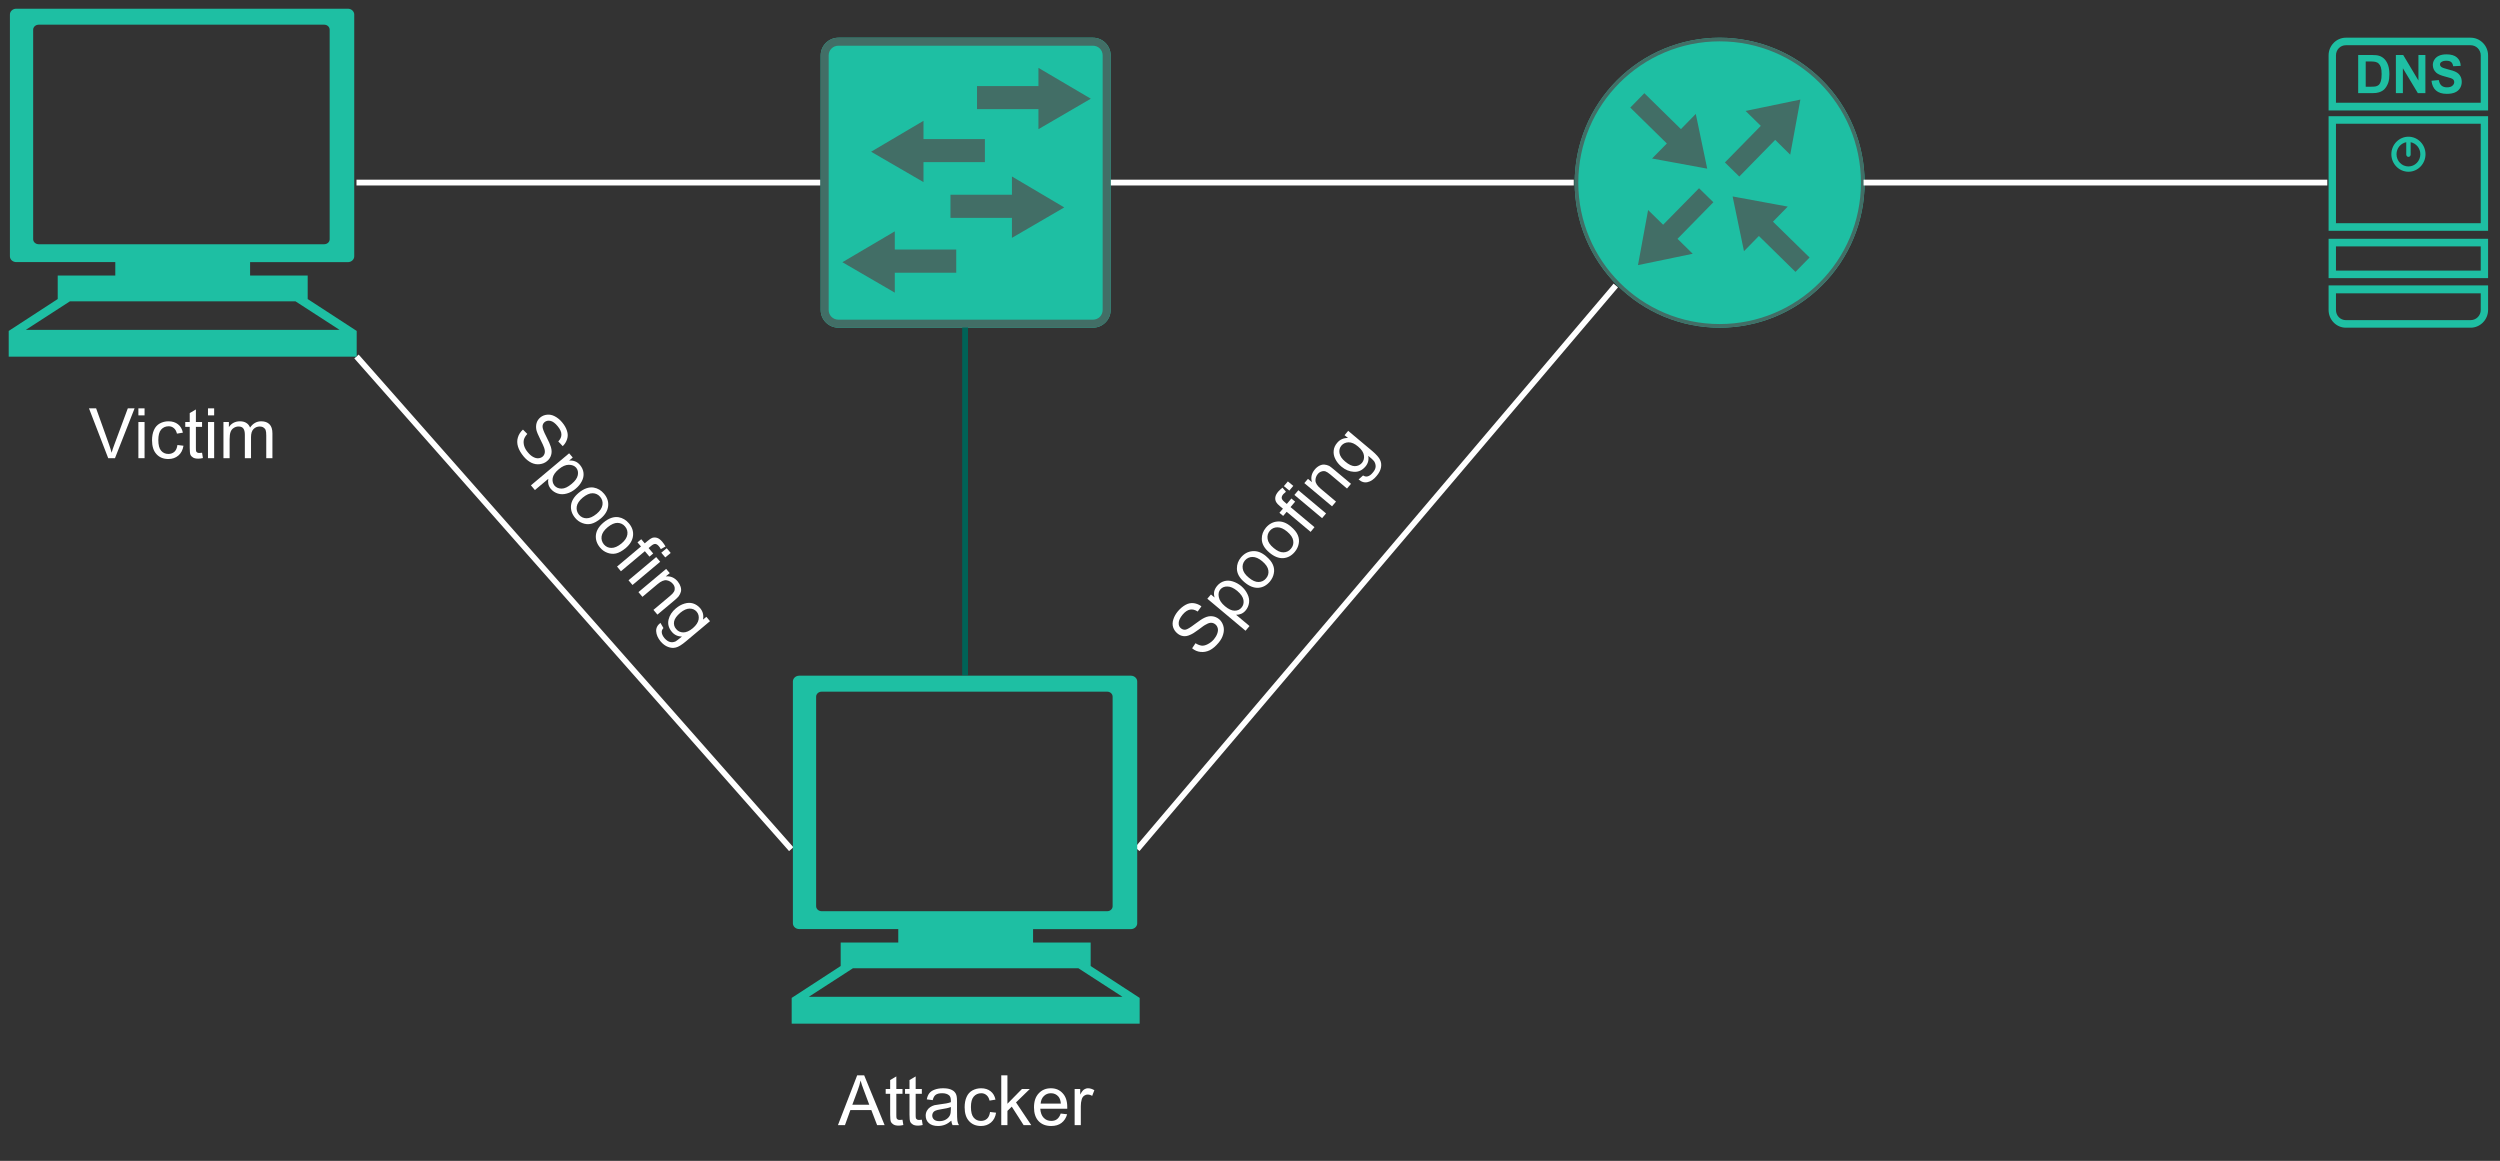 <?xml version="1.0" encoding="UTF-8" standalone="no"?>
<svg 
   width="323.04pt"
   height="150pt"
   viewBox="0 0 323.04 150"
   version="1.2"
   id="svg191"
   xmlns:xlink="http://www.w3.org/1999/xlink"
   xmlns="http://www.w3.org/2000/svg"
   xmlns:svg="http://www.w3.org/2000/svg" content="%3Cmxfile%20host%3D%22app.diagrams.net%22%20modified%3D%222022-03-14T18%3A22%3A56.777Z%22%20agent%3D%225.0%20(X11)%22%20etag%3D%22hsexu3HnTMk3Pmi9w44w%22%20version%3D%2217.1.2%22%3E%3Cdiagram%20id%3D%22gr0sFbmHwDDsHF_eEMfs%22%20name%3D%22Page-1%22%3E7Vldk9o2FP01PIaRP2TgcSG72yZpJjPMNMlTRtjCVte2HFmA6a%2BvJEvgD7FQdklhusCMrSP5Sr736B5JDLxZVj0yVCR%2F0AinAxdE1cB7P3Bdx3fdgfyBaFsjo8CvgZiRSDfaA3PyN9Yg0OiKRLhsNeSUppwUbTCkeY5D3sIQY3TTbrakabvXAsW4B8xDlPbRryTiSY2OIdjjv2ESJ6ZnB%2BiaDJnGGigTFNFNA%2FLuB96MUcrru6ya4VQ6z%2Filfu7hQO1uYAzn%2FJQHPgafFx%2Fmn6M1%2BZqAxfcsqh7Dd5PayhqlK%2F3CerB8azyAI%2BEQXcxpLi5TRld5hKVdIEqU8YTGNEfpJ0oLAToC%2FAtzvtXhRCtOBZTwLNW1OI%2FuZHD2JgXyQNJUmyw5o094RlPK1CC8B%2FURNUua8wYOZ%2FIr8L43tINKumIhfsYFhlWIxZg%2F0057Rrqj0YH29SOmGeZsKxownCJO1m3%2BIE3DeNduHylxo4P1LwLnHA9c%2BYR5mGiPFpTkXA0CTsUPDIEDB%2B5sdx1A8chM1UzGx2r0tVFjrPVr3BpogzZs1AcdZdOFFtCGjbp9K8Cx9N3FXAtoNWnpG3QGKX7edI0ZJyKLfEILnH6hJeGE5sL7C8o5zdqTwbS9S0ks23A5iaaoLOp8tiSVnGpTpKtDwXDMTEgxu1%2FjOrLSlkgyhQx%2FVsUyHw9DUobUmQyZsjUt2O%2BhGkfq%2Fig3RNFjuhTzrjGlXGcG7qBtEvr%2BCATjcyahfEVcPTttdK1nMqvWC2eiy5t99jVNkkbiNdirTzT3pRPtEK27ZD1EwW47x6%2Bnmr42asYQPlOlakwTi70xvC0KCxGqjVwVf%2F3xlfEX9uj6cvWuCP%2FWuP%2FeuH9fabuqsG0UvmBGxCvJkNVYLl7vW7Mg7Ui%2B6%2BLelCptm6W%2BsetZUHgnLij8q1pQjN9WgqcGzrmqwHmWwAWpTJURWYvbmCun1JB0mtotGb8FP1e0bmA824DqZ%2F8kISeZsSDGWBtpGxawpbtXGoF5dsEs3Z4ymq5gdySmFLJUDjkOhdrQrNC60mCpVadazNTkPSqaB5SyK4yHNO2CyrXbchvlGsOecgUW5QoupVzBr0lAWszE3mUCG4KmhehMSVOrqpasyeXVjQubf5M75dGNCBsAQQDPWp2%2BWuCuS9j8g8J2jobccY7CJ8wOKsebRpywO%2FdhSyM80N%2Fd%2FFKNcE44B7uK2X3JA0xwk3nZDPvtCPPtCPOU858oL3%2BUmK3Vg9bE%2Bh8kxKC7aLYc97ijIQTNj99PkBc7%2FnFs55fnq%2Bi8oHRJ8vhUFRVu5G2qHI2chnpc6XIsI1Eku5luEsLxvEAqSW4EZ3oJnlGONHshuPAuatImxE76jpz%2FeRcjwOHzgf8lATznwgzwQaBSaYsE7tAZ9XhgFlMv5IEo7v9FVnWN%2F%2BK9%2B38A%3C%2Fdiagram%3E%3C%2Fmxfile%3E">
  <rect x="0" y="0" width="323.04" height="150" fill="#333333" stroke="none"/>
  <defs
     id="defs88">
    <g
       id="g86">
      <symbol
         overflow="visible"
         id="glyph0-0">
        <path
           style="stroke:none;"
           d=""
           id="path2" />
      </symbol>
      <symbol
         overflow="visible"
         id="glyph0-1">
        <path
           style="stroke:none;"
           d="M 2.531 0 L 0.047 -6.438 L 0.969 -6.438 L 2.641 -1.766 C 2.773 -1.391 2.883 -1.035 2.969 -0.703 C 3.07 -1.055 3.191 -1.41 3.328 -1.766 L 5.062 -6.438 L 5.938 -6.438 L 3.406 0 Z M 2.531 0 "
           id="path5" />
      </symbol>
      <symbol
         overflow="visible"
         id="glyph0-2">
        <path
           style="stroke:none;"
           d="M 0.594 -5.531 L 0.594 -6.438 L 1.391 -6.438 L 1.391 -5.531 Z M 0.594 0 L 0.594 -4.672 L 1.391 -4.672 L 1.391 0 Z M 0.594 0 "
           id="path8" />
      </symbol>
      <symbol
         overflow="visible"
         id="glyph0-3">
        <path
           style="stroke:none;"
           d="M 3.641 -1.703 L 4.422 -1.609 C 4.336 -1.066 4.117 -0.645 3.766 -0.344 C 3.41 -0.039 2.977 0.109 2.469 0.109 C 1.832 0.109 1.32 -0.098 0.938 -0.516 C 0.551 -0.93 0.359 -1.531 0.359 -2.312 C 0.359 -2.82 0.441 -3.266 0.609 -3.641 C 0.773 -4.016 1.023 -4.297 1.359 -4.484 C 1.703 -4.672 2.078 -4.766 2.484 -4.766 C 2.984 -4.766 3.395 -4.633 3.719 -4.375 C 4.039 -4.125 4.25 -3.766 4.344 -3.297 L 3.578 -3.172 C 3.504 -3.484 3.375 -3.719 3.188 -3.875 C 3 -4.039 2.773 -4.125 2.516 -4.125 C 2.109 -4.125 1.781 -3.977 1.531 -3.688 C 1.289 -3.406 1.172 -2.957 1.172 -2.344 C 1.172 -1.707 1.289 -1.25 1.531 -0.969 C 1.77 -0.688 2.082 -0.547 2.469 -0.547 C 2.781 -0.547 3.039 -0.641 3.25 -0.828 C 3.457 -1.016 3.586 -1.305 3.641 -1.703 Z M 3.641 -1.703 "
           id="path11" />
      </symbol>
      <symbol
         overflow="visible"
         id="glyph0-4">
        <path
           style="stroke:none;"
           d="M 2.328 -0.703 L 2.438 -0.016 C 2.207 0.035 2.008 0.062 1.844 0.062 C 1.551 0.062 1.328 0.016 1.172 -0.078 C 1.016 -0.172 0.898 -0.289 0.828 -0.438 C 0.766 -0.582 0.734 -0.891 0.734 -1.359 L 0.734 -4.047 L 0.156 -4.047 L 0.156 -4.672 L 0.734 -4.672 L 0.734 -5.828 L 1.531 -6.297 L 1.531 -4.672 L 2.328 -4.672 L 2.328 -4.047 L 1.531 -4.047 L 1.531 -1.328 C 1.531 -1.098 1.539 -0.953 1.562 -0.891 C 1.594 -0.828 1.641 -0.773 1.703 -0.734 C 1.766 -0.691 1.852 -0.672 1.969 -0.672 C 2.062 -0.672 2.18 -0.68 2.328 -0.703 Z M 2.328 -0.703 "
           id="path14" />
      </symbol>
      <symbol
         overflow="visible"
         id="glyph0-5">
        <path
           style="stroke:none;"
           d="M 0.594 0 L 0.594 -4.672 L 1.297 -4.672 L 1.297 -4.016 C 1.441 -4.242 1.633 -4.426 1.875 -4.562 C 2.125 -4.695 2.406 -4.766 2.719 -4.766 C 3.062 -4.766 3.344 -4.691 3.562 -4.547 C 3.781 -4.41 3.938 -4.211 4.031 -3.953 C 4.406 -4.492 4.883 -4.766 5.469 -4.766 C 5.938 -4.766 6.297 -4.633 6.547 -4.375 C 6.797 -4.125 6.922 -3.734 6.922 -3.203 L 6.922 0 L 6.125 0 L 6.125 -2.938 C 6.125 -3.258 6.098 -3.488 6.047 -3.625 C 6.004 -3.758 5.914 -3.867 5.781 -3.953 C 5.645 -4.047 5.484 -4.094 5.297 -4.094 C 4.973 -4.094 4.703 -3.984 4.484 -3.766 C 4.266 -3.547 4.156 -3.195 4.156 -2.719 L 4.156 0 L 3.359 0 L 3.359 -3.031 C 3.359 -3.383 3.297 -3.648 3.172 -3.828 C 3.047 -4.004 2.836 -4.094 2.547 -4.094 C 2.316 -4.094 2.109 -4.031 1.922 -3.906 C 1.734 -3.789 1.598 -3.617 1.516 -3.391 C 1.43 -3.172 1.391 -2.848 1.391 -2.422 L 1.391 0 Z M 0.594 0 "
           id="path17" />
      </symbol>
      <symbol
         overflow="visible"
         id="glyph0-6">
        <path
           style="stroke:none;"
           d=""
           id="path20" />
      </symbol>
      <symbol
         overflow="visible"
         id="glyph0-7">
        <path
           style="stroke:none;"
           d="M -0.016 0 L 2.469 -6.438 L 3.375 -6.438 L 6.016 0 L 5.047 0 L 4.297 -1.953 L 1.594 -1.953 L 0.891 0 Z M 1.844 -2.641 L 4.031 -2.641 L 3.359 -4.438 C 3.148 -4.977 3 -5.422 2.906 -5.766 C 2.82 -5.348 2.703 -4.938 2.547 -4.531 Z M 1.844 -2.641 "
           id="path23" />
      </symbol>
      <symbol
         overflow="visible"
         id="glyph0-8">
        <path
           style="stroke:none;"
           d="M 3.641 -0.578 C 3.348 -0.328 3.066 -0.148 2.797 -0.047 C 2.523 0.055 2.234 0.109 1.922 0.109 C 1.41 0.109 1.016 -0.016 0.734 -0.266 C 0.461 -0.516 0.328 -0.836 0.328 -1.234 C 0.328 -1.461 0.379 -1.672 0.484 -1.859 C 0.586 -2.047 0.723 -2.195 0.891 -2.312 C 1.055 -2.426 1.242 -2.516 1.453 -2.578 C 1.609 -2.609 1.844 -2.645 2.156 -2.688 C 2.801 -2.758 3.273 -2.852 3.578 -2.969 C 3.578 -3.07 3.578 -3.141 3.578 -3.172 C 3.578 -3.492 3.504 -3.719 3.359 -3.844 C 3.148 -4.031 2.848 -4.125 2.453 -4.125 C 2.078 -4.125 1.801 -4.055 1.625 -3.922 C 1.445 -3.797 1.316 -3.566 1.234 -3.234 L 0.469 -3.328 C 0.531 -3.66 0.641 -3.926 0.797 -4.125 C 0.961 -4.332 1.195 -4.488 1.5 -4.594 C 1.812 -4.707 2.164 -4.766 2.562 -4.766 C 2.969 -4.766 3.289 -4.719 3.531 -4.625 C 3.781 -4.531 3.961 -4.41 4.078 -4.266 C 4.203 -4.129 4.285 -3.953 4.328 -3.734 C 4.359 -3.598 4.375 -3.359 4.375 -3.016 L 4.375 -1.953 C 4.375 -1.223 4.391 -0.758 4.422 -0.562 C 4.453 -0.363 4.52 -0.176 4.625 0 L 3.797 0 C 3.711 -0.164 3.66 -0.359 3.641 -0.578 Z M 3.578 -2.344 C 3.285 -2.227 2.852 -2.129 2.281 -2.047 C 1.957 -1.992 1.727 -1.938 1.594 -1.875 C 1.457 -1.82 1.352 -1.738 1.281 -1.625 C 1.207 -1.508 1.172 -1.383 1.172 -1.25 C 1.172 -1.039 1.25 -0.863 1.406 -0.719 C 1.562 -0.582 1.797 -0.516 2.109 -0.516 C 2.41 -0.516 2.68 -0.582 2.922 -0.719 C 3.16 -0.852 3.336 -1.035 3.453 -1.266 C 3.535 -1.441 3.578 -1.703 3.578 -2.047 Z M 3.578 -2.344 "
           id="path26" />
      </symbol>
      <symbol
         overflow="visible"
         id="glyph0-9">
        <path
           style="stroke:none;"
           d="M 0.594 0 L 0.594 -6.438 L 1.391 -6.438 L 1.391 -2.766 L 3.266 -4.672 L 4.281 -4.672 L 2.5 -2.938 L 4.469 0 L 3.484 0 L 1.953 -2.391 L 1.391 -1.844 L 1.391 0 Z M 0.594 0 "
           id="path29" />
      </symbol>
      <symbol
         overflow="visible"
         id="glyph0-10">
        <path
           style="stroke:none;"
           d="M 3.781 -1.5 L 4.609 -1.406 C 4.473 -0.926 4.227 -0.551 3.875 -0.281 C 3.531 -0.02 3.086 0.109 2.547 0.109 C 1.867 0.109 1.328 -0.098 0.922 -0.516 C 0.523 -0.941 0.328 -1.535 0.328 -2.297 C 0.328 -3.078 0.531 -3.68 0.938 -4.109 C 1.344 -4.547 1.867 -4.766 2.516 -4.766 C 3.141 -4.766 3.645 -4.551 4.031 -4.125 C 4.426 -3.707 4.625 -3.113 4.625 -2.344 C 4.625 -2.289 4.625 -2.219 4.625 -2.125 L 1.141 -2.125 C 1.172 -1.613 1.316 -1.223 1.578 -0.953 C 1.836 -0.68 2.164 -0.547 2.562 -0.547 C 2.852 -0.547 3.098 -0.617 3.297 -0.766 C 3.504 -0.922 3.664 -1.164 3.781 -1.5 Z M 1.188 -2.781 L 3.797 -2.781 C 3.766 -3.176 3.664 -3.473 3.5 -3.672 C 3.25 -3.973 2.922 -4.125 2.516 -4.125 C 2.148 -4.125 1.844 -4 1.594 -3.75 C 1.352 -3.508 1.219 -3.188 1.188 -2.781 Z M 1.188 -2.781 "
           id="path32" />
      </symbol>
      <symbol
         overflow="visible"
         id="glyph0-11">
        <path
           style="stroke:none;"
           d="M 0.578 0 L 0.578 -4.672 L 1.297 -4.672 L 1.297 -3.953 C 1.473 -4.285 1.641 -4.504 1.797 -4.609 C 1.953 -4.711 2.125 -4.766 2.312 -4.766 C 2.57 -4.766 2.844 -4.68 3.125 -4.516 L 2.844 -3.781 C 2.656 -3.895 2.461 -3.953 2.266 -3.953 C 2.098 -3.953 1.941 -3.898 1.797 -3.797 C 1.66 -3.691 1.562 -3.547 1.5 -3.359 C 1.414 -3.078 1.375 -2.77 1.375 -2.438 L 1.375 0 Z M 0.578 0 "
           id="path35" />
      </symbol>
      <symbol
         overflow="visible"
         id="glyph1-0">
        <path
           style="stroke:none;"
           d=""
           id="path38" />
      </symbol>
      <symbol
         overflow="visible"
         id="glyph1-1">
        <path
           style="stroke:none;"
           d="M 1.844 -1.016 L 2.406 -0.453 C 2.188 -0.211 2.039 0.023 1.969 0.266 C 1.906 0.516 1.914 0.789 2 1.094 C 2.094 1.395 2.258 1.68 2.5 1.953 C 2.707 2.203 2.926 2.391 3.156 2.516 C 3.395 2.648 3.617 2.707 3.828 2.688 C 4.035 2.676 4.219 2.609 4.375 2.484 C 4.52 2.359 4.613 2.203 4.656 2.016 C 4.695 1.828 4.672 1.598 4.578 1.328 C 4.523 1.148 4.359 0.785 4.078 0.234 C 3.805 -0.305 3.641 -0.707 3.578 -0.969 C 3.516 -1.301 3.523 -1.602 3.609 -1.875 C 3.691 -2.145 3.848 -2.379 4.078 -2.578 C 4.328 -2.785 4.617 -2.906 4.953 -2.938 C 5.285 -2.977 5.617 -2.91 5.953 -2.734 C 6.297 -2.555 6.609 -2.301 6.891 -1.969 C 7.203 -1.602 7.414 -1.234 7.531 -0.859 C 7.656 -0.484 7.66 -0.125 7.547 0.219 C 7.441 0.562 7.254 0.863 6.984 1.125 L 6.406 0.516 C 6.688 0.223 6.82 -0.078 6.812 -0.391 C 6.812 -0.711 6.648 -1.066 6.328 -1.453 C 6.004 -1.848 5.691 -2.078 5.391 -2.141 C 5.098 -2.203 4.848 -2.148 4.641 -1.984 C 4.461 -1.828 4.375 -1.641 4.375 -1.422 C 4.363 -1.191 4.52 -0.766 4.844 -0.141 C 5.164 0.484 5.367 0.941 5.453 1.234 C 5.566 1.617 5.578 1.961 5.484 2.266 C 5.398 2.578 5.223 2.844 4.953 3.062 C 4.691 3.281 4.379 3.41 4.016 3.453 C 3.648 3.504 3.285 3.441 2.922 3.266 C 2.566 3.086 2.242 2.828 1.953 2.484 C 1.578 2.035 1.328 1.602 1.203 1.188 C 1.078 0.781 1.07 0.383 1.188 0 C 1.301 -0.383 1.52 -0.723 1.844 -1.016 Z M 1.844 -1.016 "
           id="path41" />
      </symbol>
      <symbol
         overflow="visible"
         id="glyph1-2">
        <path
           style="stroke:none;"
           d="M -0.984 1.594 L 3.953 -2.547 L 4.422 -2 L 3.953 -1.609 C 4.242 -1.629 4.504 -1.594 4.734 -1.5 C 4.961 -1.414 5.176 -1.254 5.375 -1.016 C 5.625 -0.711 5.77 -0.379 5.812 -0.016 C 5.852 0.348 5.781 0.707 5.594 1.062 C 5.406 1.426 5.141 1.75 4.797 2.031 C 4.43 2.344 4.047 2.551 3.641 2.656 C 3.242 2.77 2.863 2.77 2.5 2.656 C 2.133 2.539 1.832 2.344 1.594 2.062 C 1.426 1.863 1.316 1.645 1.266 1.406 C 1.223 1.176 1.223 0.957 1.266 0.75 L -0.469 2.203 Z M 2.609 -0.484 C 2.148 -0.098 1.891 0.281 1.828 0.656 C 1.766 1.031 1.844 1.352 2.062 1.625 C 2.289 1.883 2.598 2.016 2.984 2.016 C 3.367 2.016 3.801 1.812 4.281 1.406 C 4.738 1.031 5.004 0.648 5.078 0.266 C 5.148 -0.109 5.078 -0.426 4.859 -0.688 C 4.641 -0.938 4.32 -1.062 3.906 -1.062 C 3.5 -1.062 3.066 -0.867 2.609 -0.484 Z M 2.609 -0.484 "
           id="path44" />
      </symbol>
      <symbol
         overflow="visible"
         id="glyph1-3">
        <path
           style="stroke:none;"
           d="M 1.969 -1.266 C 2.633 -1.816 3.281 -2.047 3.906 -1.953 C 4.438 -1.859 4.883 -1.594 5.25 -1.156 C 5.664 -0.664 5.844 -0.133 5.781 0.438 C 5.719 1.02 5.406 1.551 4.844 2.031 C 4.383 2.414 3.961 2.648 3.578 2.734 C 3.203 2.816 2.828 2.785 2.453 2.641 C 2.086 2.504 1.773 2.281 1.516 1.969 C 1.098 1.469 0.922 0.926 0.984 0.344 C 1.047 -0.227 1.375 -0.766 1.969 -1.266 Z M 2.5 -0.656 C 2.039 -0.27 1.781 0.117 1.719 0.516 C 1.664 0.91 1.766 1.258 2.016 1.562 C 2.273 1.863 2.598 2.016 2.984 2.016 C 3.379 2.023 3.816 1.832 4.297 1.438 C 4.734 1.07 4.984 0.691 5.047 0.297 C 5.109 -0.098 5.008 -0.445 4.75 -0.75 C 4.5 -1.051 4.176 -1.207 3.781 -1.219 C 3.395 -1.227 2.969 -1.039 2.5 -0.656 Z M 2.5 -0.656 "
           id="path47" />
      </symbol>
      <symbol
         overflow="visible"
         id="glyph1-4">
        <path
           style="stroke:none;"
           d="M 0.5 0.594 L 3.594 -2 L 3.141 -2.531 L 3.625 -2.938 L 4.078 -2.406 L 4.453 -2.719 C 4.703 -2.926 4.895 -3.055 5.031 -3.109 C 5.25 -3.18 5.469 -3.18 5.688 -3.109 C 5.906 -3.035 6.125 -2.867 6.344 -2.609 C 6.488 -2.441 6.629 -2.238 6.766 -2 L 6.156 -1.656 C 6.082 -1.801 6 -1.926 5.906 -2.031 C 5.75 -2.219 5.594 -2.316 5.438 -2.328 C 5.289 -2.336 5.113 -2.254 4.906 -2.078 L 4.578 -1.797 L 5.172 -1.094 L 4.688 -0.688 L 4.094 -1.391 L 1 1.203 Z M 0.5 0.594 "
           id="path50" />
      </symbol>
      <symbol
         overflow="visible"
         id="glyph1-5">
        <path
           style="stroke:none;"
           d="M 4.609 -3.109 L 5.312 -3.688 L 5.828 -3.078 L 5.125 -2.5 Z M 0.375 0.453 L 3.953 -2.547 L 4.469 -1.938 L 0.891 1.062 Z M 0.375 0.453 "
           id="path53" />
      </symbol>
      <symbol
         overflow="visible"
         id="glyph1-6">
        <path
           style="stroke:none;"
           d="M 0.375 0.453 L 3.953 -2.547 L 4.422 -2 L 3.906 -1.578 C 4.52 -1.641 5.035 -1.422 5.453 -0.922 C 5.629 -0.703 5.754 -0.473 5.828 -0.234 C 5.898 0.004 5.91 0.219 5.859 0.406 C 5.805 0.602 5.711 0.797 5.578 0.984 C 5.492 1.098 5.312 1.273 5.031 1.516 L 2.828 3.359 L 2.312 2.75 L 4.484 0.922 C 4.734 0.711 4.895 0.535 4.969 0.391 C 5.051 0.242 5.082 0.082 5.062 -0.094 C 5.039 -0.281 4.961 -0.453 4.828 -0.609 C 4.609 -0.867 4.336 -1.023 4.016 -1.078 C 3.691 -1.129 3.301 -0.961 2.844 -0.578 L 0.891 1.062 Z M 0.375 0.453 "
           id="path56" />
      </symbol>
      <symbol
         overflow="visible"
         id="glyph1-7">
        <path
           style="stroke:none;"
           d="M 0 0.594 L 0.391 1.266 C 0.234 1.43 0.16 1.609 0.172 1.797 C 0.18 2.035 0.297 2.289 0.516 2.562 C 0.754 2.832 0.992 3 1.234 3.062 C 1.473 3.125 1.719 3.098 1.969 2.984 C 2.113 2.898 2.383 2.691 2.781 2.359 C 2.25 2.359 1.816 2.16 1.484 1.766 C 1.066 1.273 0.922 0.75 1.047 0.188 C 1.18 -0.375 1.5 -0.863 2 -1.281 C 2.344 -1.57 2.707 -1.773 3.094 -1.891 C 3.488 -2.016 3.859 -2.023 4.203 -1.922 C 4.555 -1.816 4.867 -1.609 5.141 -1.297 C 5.492 -0.867 5.613 -0.379 5.5 0.172 L 5.938 -0.188 L 6.406 0.375 L 3.312 2.969 C 2.758 3.438 2.316 3.707 1.984 3.781 C 1.66 3.863 1.328 3.836 0.984 3.703 C 0.641 3.578 0.316 3.336 0.016 2.984 C -0.336 2.547 -0.523 2.113 -0.547 1.688 C -0.578 1.27 -0.395 0.906 0 0.594 Z M 2.578 -0.719 C 2.109 -0.32 1.836 0.055 1.766 0.422 C 1.703 0.797 1.789 1.117 2.031 1.391 C 2.258 1.672 2.562 1.816 2.938 1.828 C 3.32 1.836 3.738 1.656 4.188 1.281 C 4.625 0.906 4.875 0.523 4.938 0.141 C 5 -0.242 4.914 -0.57 4.688 -0.844 C 4.457 -1.113 4.156 -1.25 3.781 -1.25 C 3.406 -1.25 3.004 -1.07 2.578 -0.719 Z M 2.578 -0.719 "
           id="path59" />
      </symbol>
      <symbol
         overflow="visible"
         id="glyph2-0">
        <path
           style="stroke:none;"
           d=""
           id="path62" />
      </symbol>
      <symbol
         overflow="visible"
         id="glyph2-1">
        <path
           style="stroke:none;"
           d="M -1.312 -1.641 L -0.875 -2.297 C -0.594 -2.117 -0.328 -2.016 -0.078 -1.984 C 0.16 -1.961 0.422 -2.023 0.703 -2.172 C 0.992 -2.316 1.258 -2.523 1.5 -2.797 C 1.707 -3.047 1.852 -3.297 1.938 -3.547 C 2.031 -3.805 2.051 -4.035 2 -4.234 C 1.945 -4.441 1.844 -4.609 1.688 -4.734 C 1.539 -4.859 1.367 -4.926 1.172 -4.938 C 0.973 -4.945 0.754 -4.879 0.516 -4.734 C 0.336 -4.66 0.008 -4.438 -0.469 -4.062 C -0.957 -3.695 -1.328 -3.469 -1.578 -3.375 C -1.891 -3.227 -2.188 -3.176 -2.469 -3.219 C -2.75 -3.258 -3.004 -3.379 -3.234 -3.578 C -3.484 -3.785 -3.66 -4.047 -3.766 -4.359 C -3.867 -4.68 -3.859 -5.023 -3.734 -5.391 C -3.617 -5.754 -3.422 -6.102 -3.141 -6.438 C -2.828 -6.801 -2.492 -7.078 -2.141 -7.266 C -1.797 -7.453 -1.441 -7.52 -1.078 -7.469 C -0.723 -7.414 -0.398 -7.281 -0.109 -7.062 L -0.594 -6.391 C -0.938 -6.617 -1.266 -6.703 -1.578 -6.641 C -1.898 -6.586 -2.223 -6.367 -2.547 -5.984 C -2.867 -5.586 -3.035 -5.238 -3.047 -4.938 C -3.066 -4.633 -2.973 -4.398 -2.766 -4.234 C -2.586 -4.078 -2.383 -4.016 -2.156 -4.047 C -1.938 -4.086 -1.547 -4.32 -0.984 -4.75 C -0.422 -5.176 -0.004 -5.453 0.266 -5.578 C 0.629 -5.754 0.969 -5.82 1.281 -5.781 C 1.602 -5.75 1.898 -5.625 2.172 -5.406 C 2.43 -5.188 2.613 -4.898 2.719 -4.547 C 2.82 -4.203 2.816 -3.836 2.703 -3.453 C 2.598 -3.066 2.398 -2.703 2.109 -2.359 C 1.734 -1.91 1.352 -1.586 0.969 -1.391 C 0.582 -1.203 0.188 -1.129 -0.219 -1.172 C -0.625 -1.211 -0.988 -1.367 -1.312 -1.641 Z M -1.312 -1.641 "
           id="path65" />
      </symbol>
      <symbol
         overflow="visible"
         id="glyph2-2">
        <path
           style="stroke:none;"
           d="M 1.734 0.688 L -3.203 -3.453 L -2.734 -4 L -2.266 -3.609 C -2.348 -3.898 -2.363 -4.16 -2.312 -4.391 C -2.258 -4.629 -2.133 -4.867 -1.938 -5.109 C -1.688 -5.41 -1.383 -5.613 -1.031 -5.719 C -0.676 -5.82 -0.305 -5.812 0.078 -5.688 C 0.461 -5.57 0.828 -5.375 1.172 -5.094 C 1.535 -4.781 1.805 -4.43 1.984 -4.047 C 2.172 -3.672 2.238 -3.297 2.188 -2.922 C 2.133 -2.547 1.988 -2.219 1.75 -1.938 C 1.582 -1.738 1.391 -1.594 1.172 -1.5 C 0.961 -1.414 0.742 -1.375 0.516 -1.375 L 2.25 0.078 Z M -0.922 -2.484 C -0.461 -2.098 -0.047 -1.906 0.328 -1.906 C 0.703 -1.906 1 -2.039 1.219 -2.312 C 1.445 -2.57 1.531 -2.895 1.469 -3.281 C 1.406 -3.664 1.133 -4.062 0.656 -4.469 C 0.195 -4.844 -0.223 -5.031 -0.609 -5.031 C -0.992 -5.039 -1.297 -4.914 -1.516 -4.656 C -1.734 -4.406 -1.801 -4.078 -1.719 -3.672 C -1.645 -3.266 -1.379 -2.867 -0.922 -2.484 Z M -0.922 -2.484 "
           id="path68" />
      </symbol>
      <symbol
         overflow="visible"
         id="glyph2-3">
        <path
           style="stroke:none;"
           d="M -1.594 -1.734 C -2.258 -2.285 -2.594 -2.879 -2.594 -3.516 C -2.602 -4.047 -2.426 -4.531 -2.062 -4.969 C -1.645 -5.457 -1.145 -5.723 -0.562 -5.766 C 0.02 -5.816 0.594 -5.602 1.156 -5.125 C 1.613 -4.738 1.914 -4.363 2.062 -4 C 2.219 -3.633 2.254 -3.258 2.172 -2.875 C 2.098 -2.5 1.93 -2.156 1.672 -1.844 C 1.254 -1.344 0.754 -1.07 0.172 -1.031 C -0.41 -1 -1 -1.234 -1.594 -1.734 Z M -1.062 -2.344 C -0.602 -1.957 -0.18 -1.77 0.203 -1.781 C 0.598 -1.789 0.922 -1.945 1.172 -2.25 C 1.43 -2.551 1.531 -2.895 1.469 -3.281 C 1.414 -3.676 1.148 -4.07 0.672 -4.469 C 0.234 -4.832 -0.18 -5.016 -0.578 -5.016 C -0.973 -5.016 -1.301 -4.863 -1.562 -4.562 C -1.812 -4.258 -1.906 -3.91 -1.844 -3.516 C -1.789 -3.117 -1.531 -2.727 -1.062 -2.344 Z M -1.062 -2.344 "
           id="path71" />
      </symbol>
      <symbol
         overflow="visible"
         id="glyph2-4">
        <path
           style="stroke:none;"
           d="M 0.5 -0.594 L -2.594 -3.188 L -3.047 -2.656 L -3.531 -3.062 L -3.078 -3.594 L -3.453 -3.906 C -3.703 -4.113 -3.863 -4.285 -3.938 -4.422 C -4.051 -4.617 -4.094 -4.832 -4.062 -5.062 C -4.031 -5.289 -3.906 -5.535 -3.688 -5.797 C -3.539 -5.961 -3.359 -6.133 -3.141 -6.312 L -2.688 -5.781 C -2.82 -5.676 -2.938 -5.57 -3.031 -5.469 C -3.188 -5.281 -3.254 -5.113 -3.234 -4.969 C -3.223 -4.82 -3.113 -4.66 -2.906 -4.484 L -2.578 -4.203 L -1.984 -4.906 L -1.5 -4.5 L -2.094 -3.797 L 1 -1.203 Z M 0.5 -0.594 "
           id="path74" />
      </symbol>
      <symbol
         overflow="visible"
         id="glyph2-5">
        <path
           style="stroke:none;"
           d="M -3.859 -4.016 L -4.562 -4.594 L -4.047 -5.203 L -3.344 -4.625 Z M 0.375 -0.453 L -3.203 -3.453 L -2.688 -4.062 L 0.891 -1.062 Z M 0.375 -0.453 "
           id="path77" />
      </symbol>
      <symbol
         overflow="visible"
         id="glyph2-6">
        <path
           style="stroke:none;"
           d="M 0.375 -0.453 L -3.203 -3.453 L -2.734 -4 L -2.219 -3.578 C -2.395 -4.16 -2.273 -4.703 -1.859 -5.203 C -1.68 -5.422 -1.477 -5.586 -1.25 -5.703 C -1.02 -5.816 -0.805 -5.863 -0.609 -5.844 C -0.41 -5.832 -0.203 -5.773 0.016 -5.672 C 0.141 -5.598 0.344 -5.441 0.625 -5.203 L 2.828 -3.359 L 2.312 -2.75 L 0.141 -4.578 C -0.109 -4.785 -0.312 -4.914 -0.469 -4.969 C -0.633 -5.02 -0.805 -5.016 -0.984 -4.953 C -1.16 -4.898 -1.316 -4.797 -1.453 -4.641 C -1.672 -4.379 -1.773 -4.086 -1.766 -3.766 C -1.754 -3.441 -1.52 -3.086 -1.062 -2.703 L 0.891 -1.062 Z M 0.375 -0.453 "
           id="path80" />
      </symbol>
      <symbol
         overflow="visible"
         id="glyph2-7">
        <path
           style="stroke:none;"
           d="M 0.594 -0.094 L 1.172 -0.609 C 1.367 -0.484 1.555 -0.441 1.734 -0.484 C 1.973 -0.535 2.203 -0.695 2.422 -0.969 C 2.66 -1.238 2.785 -1.5 2.797 -1.75 C 2.805 -2 2.738 -2.234 2.594 -2.453 C 2.488 -2.598 2.238 -2.828 1.844 -3.141 C 1.938 -2.617 1.816 -2.16 1.484 -1.766 C 1.066 -1.273 0.57 -1.047 0 -1.078 C -0.582 -1.109 -1.125 -1.332 -1.625 -1.75 C -1.969 -2.039 -2.227 -2.363 -2.406 -2.719 C -2.594 -3.082 -2.664 -3.445 -2.625 -3.812 C -2.594 -4.176 -2.441 -4.516 -2.172 -4.828 C -1.816 -5.254 -1.352 -5.461 -0.781 -5.453 L -1.219 -5.812 L -0.75 -6.375 L 2.344 -3.781 C 2.895 -3.312 3.238 -2.922 3.375 -2.609 C 3.52 -2.305 3.555 -1.973 3.484 -1.609 C 3.41 -1.254 3.223 -0.898 2.922 -0.547 C 2.566 -0.109 2.18 0.156 1.766 0.25 C 1.359 0.352 0.969 0.238 0.594 -0.094 Z M -1.141 -2.406 C -0.672 -2.008 -0.254 -1.812 0.109 -1.812 C 0.484 -1.82 0.789 -1.961 1.031 -2.234 C 1.258 -2.516 1.344 -2.844 1.281 -3.219 C 1.227 -3.594 0.977 -3.969 0.531 -4.344 C 0.094 -4.719 -0.316 -4.898 -0.703 -4.891 C -1.086 -4.879 -1.395 -4.738 -1.625 -4.469 C -1.852 -4.195 -1.938 -3.875 -1.875 -3.5 C -1.812 -3.125 -1.566 -2.758 -1.141 -2.406 Z M -1.141 -2.406 "
           id="path83" />
      </symbol>
    </g>
  </defs>
  <g
     id="surface1">
    <path
       style="fill:none;stroke:#ffffff;stroke-width:1;stroke-linecap:butt;stroke-linejoin:miter;stroke-miterlimit:10;stroke-opacity:1"
       d="m 191.002,30.998 h 79.999"
       transform="matrix(0.749,0,0,0.749,0.375,0.375)"
       id="path90" />
    <path
       style="fill:#1ebfa3;fill-opacity:1;fill-rule:nonzero;stroke:none"
       d="m 108.344,4.871 c -1.266,0 -2.301,1.027 -2.301,2.285 v 32.898 c 0,1.262 1.035,2.289 2.301,2.289 h 32.871 c 1.266,0 2.301,-1.027 2.301,-2.289 V 7.156 c 0,-1.258 -1.035,-2.285 -2.301,-2.285 z m 0,0"
       id="path92" />
    <path
       style="fill:#426e66;fill-opacity:1;fill-rule:nonzero;stroke:none"
       d="m 123.562,35.238 v -2.992 h -7.941 v -2.352 l -6.77,3.988 6.77,3.934 v -2.578 z m 3.703,-14.285 v -2.98 h -7.934 v -2.363 l -6.77,3.996 6.77,3.926 v -2.578 z m -4.449,7.195 v -2.984 h 7.941 v -2.359 l 6.762,3.996 -6.762,3.934 v -2.586 z m 3.43,-14.043 v -2.984 h 7.938 V 8.77 l 6.766,3.984 -6.766,3.938 V 14.105 Z M 108.344,4.871 c -1.266,0 -2.301,1.027 -2.301,2.285 v 32.898 c 0,1.262 1.035,2.289 2.301,2.289 h 32.871 c 1.266,0 2.301,-1.027 2.301,-2.289 V 7.156 c 0,-1.258 -1.035,-2.285 -2.301,-2.285 z m 0,1.035 h 32.871 c 0.711,0 1.266,0.547 1.266,1.25 v 32.898 c 0,0.707 -0.555,1.254 -1.266,1.254 h -32.871 c -0.711,0 -1.266,-0.547 -1.266,-1.254 V 7.156 c 0,-0.703 0.555,-1.25 1.266,-1.25 z m 0,0"
       id="path94" />
    <path
       style="fill:#1ebfa3;fill-opacity:1;fill-rule:nonzero;stroke:none"
       d="m 240.938,23.605 c 0,0.613 -0.027,1.227 -0.09,1.836 -0.059,0.613 -0.148,1.219 -0.27,1.82 -0.121,0.602 -0.27,1.195 -0.445,1.785 -0.18,0.586 -0.387,1.164 -0.621,1.73 -0.234,0.566 -0.496,1.121 -0.785,1.66 -0.289,0.543 -0.605,1.066 -0.945,1.578 -0.34,0.512 -0.707,1.004 -1.094,1.477 -0.391,0.473 -0.801,0.93 -1.238,1.363 -0.434,0.434 -0.887,0.844 -1.359,1.234 -0.477,0.391 -0.969,0.754 -1.477,1.094 -0.512,0.344 -1.039,0.656 -1.578,0.945 -0.543,0.289 -1.094,0.551 -1.664,0.789 -0.566,0.234 -1.141,0.438 -1.73,0.617 -0.586,0.18 -1.18,0.328 -1.781,0.445 -0.602,0.121 -1.211,0.211 -1.82,0.273 -0.609,0.059 -1.223,0.09 -1.836,0.09 -0.613,0 -1.227,-0.031 -1.836,-0.09 -0.609,-0.062 -1.219,-0.152 -1.82,-0.273 -0.602,-0.117 -1.195,-0.266 -1.781,-0.445 -0.59,-0.18 -1.164,-0.383 -1.734,-0.617 -0.566,-0.238 -1.117,-0.5 -1.66,-0.789 -0.543,-0.289 -1.066,-0.602 -1.578,-0.945 -0.508,-0.34 -1,-0.703 -1.477,-1.094 -0.473,-0.391 -0.926,-0.801 -1.363,-1.234 -0.434,-0.434 -0.844,-0.891 -1.234,-1.363 -0.387,-0.473 -0.754,-0.965 -1.094,-1.477 -0.34,-0.512 -0.656,-1.035 -0.945,-1.578 -0.289,-0.539 -0.551,-1.094 -0.785,-1.66 -0.234,-0.566 -0.441,-1.145 -0.621,-1.73 -0.176,-0.59 -0.328,-1.184 -0.445,-1.785 -0.121,-0.602 -0.211,-1.207 -0.27,-1.82 -0.062,-0.609 -0.09,-1.223 -0.09,-1.836 0,-0.613 0.027,-1.223 0.09,-1.836 0.059,-0.609 0.148,-1.215 0.27,-1.816 0.117,-0.602 0.27,-1.199 0.445,-1.785 0.18,-0.586 0.387,-1.164 0.621,-1.73 0.234,-0.566 0.496,-1.121 0.785,-1.664 0.289,-0.539 0.605,-1.066 0.945,-1.574 0.34,-0.512 0.707,-1.004 1.094,-1.477 0.391,-0.477 0.801,-0.93 1.234,-1.363 0.438,-0.434 0.891,-0.848 1.363,-1.234 0.477,-0.391 0.969,-0.754 1.477,-1.098 0.512,-0.34 1.035,-0.656 1.578,-0.945 0.543,-0.289 1.094,-0.551 1.66,-0.785 0.57,-0.234 1.145,-0.441 1.734,-0.617 0.586,-0.18 1.18,-0.328 1.781,-0.449 0.602,-0.117 1.211,-0.207 1.82,-0.27 0.609,-0.059 1.223,-0.09 1.836,-0.09 0.613,0 1.227,0.031 1.836,0.09 0.609,0.062 1.219,0.152 1.82,0.27 0.602,0.121 1.195,0.27 1.781,0.449 0.59,0.176 1.164,0.383 1.73,0.617 0.57,0.234 1.121,0.496 1.664,0.785 0.539,0.289 1.066,0.605 1.578,0.945 0.508,0.344 1,0.707 1.477,1.098 0.473,0.387 0.926,0.801 1.359,1.234 0.438,0.434 0.848,0.887 1.238,1.363 0.387,0.473 0.754,0.965 1.094,1.477 0.34,0.508 0.656,1.035 0.945,1.574 0.289,0.543 0.551,1.098 0.785,1.664 0.234,0.566 0.441,1.145 0.621,1.73 0.176,0.586 0.324,1.184 0.445,1.785 0.121,0.602 0.211,1.207 0.27,1.816 0.062,0.613 0.09,1.223 0.09,1.836 z m 0,0"
       id="path96" />
    <path
       style="fill:#426e66;fill-opacity:1;fill-rule:nonzero;stroke:none"
       d="m 232.004,35.133 -4.727,-4.641 -1.926,1.965 -1.469,-7.074 7.125,1.312 -1.91,1.949 4.73,4.629 z m -10.609,-9 -4.633,4.727 1.965,1.93 -7.074,1.469 1.309,-7.121 1.941,1.902 4.641,-4.719 z m -8.918,-14.09 4.727,4.641 1.918,-1.965 1.477,7.074 -7.125,-1.312 1.91,-1.941 -4.727,-4.637 z m 10.41,8.949 4.637,-4.73 -1.965,-1.926 7.078,-1.469 -1.312,7.121 -1.941,-1.914 -4.641,4.738 z m -0.684,-16.121 c -10.344,0 -18.734,8.395 -18.734,18.734 0,10.344 8.391,18.738 18.734,18.738 10.344,0 18.734,-8.395 18.734,-18.738 0,-10.34 -8.391,-18.734 -18.734,-18.734 z m 0,0.473 c 10.086,0 18.262,8.176 18.262,18.262 0,10.09 -8.176,18.266 -18.262,18.266 -10.086,0 -18.262,-8.176 -18.262,-18.266 0,-10.086 8.176,-18.262 18.262,-18.262 z m 0,0"
       id="path98" />
    <path
       style="fill:none;stroke:#ffffff;stroke-width:1;stroke-linecap:butt;stroke-linejoin:miter;stroke-miterlimit:10;stroke-opacity:1"
       d="M 61.001,61.001 136.001,145.999"
       transform="matrix(0.749,0,0,0.749,0.375,0.375)"
       id="path100" />
    <path
       style="fill:none;stroke:#ffffff;stroke-width:1;stroke-linecap:butt;stroke-linejoin:miter;stroke-miterlimit:10;stroke-opacity:1"
       d="M 61.001,30.998 H 141"
       transform="matrix(0.749,0,0,0.749,0.375,0.375)"
       id="path102" />
    <path
       style="fill:#1ebfa3;fill-opacity:1;fill-rule:nonzero;stroke:none"
       d="M 39.758,38.641 V 35.605 H 32.316 V 33.875 h 12.633 c 0.449,0 0.824,-0.34 0.824,-0.75 V 1.875 c 0,-0.414 -0.375,-0.75 -0.824,-0.75 H 2.105 c -0.457,0 -0.824,0.336 -0.824,0.75 v 31.242 c 0,0.418 0.367,0.75 0.824,0.75 h 12.793 v 1.738 H 7.457 v 3.035 L 1.125,42.762 v 3.328 H 46.09 V 42.762 Z M 4.285,30.914 V 3.836 c 0,-0.352 0.324,-0.645 0.707,-0.645 h 36.906 c 0.391,0 0.699,0.293 0.699,0.645 v 27.078 c 0,0.359 -0.316,0.645 -0.699,0.645 H 5 c -0.391,0 -0.715,-0.293 -0.715,-0.645 z m -0.949,11.707 5.703,-3.688 h 29.137 l 5.695,3.688 z m 0,0"
       id="path104" />
    <g
       style="fill:#ffffff;fill-opacity:1"
       id="g108">
      <use
         xlink:href="#glyph0-1"
         x="11.452"
         y="59.204"
         id="use106"
         width="100%"
         height="100%" />
    </g>
    <g
       style="fill:#ffffff;fill-opacity:1"
       id="g120">
      <use
         xlink:href="#glyph0-2"
         x="17.288"
         y="59.204"
         id="use110"
         width="100%"
         height="100%" />
      <use
         xlink:href="#glyph0-3"
         x="19.286"
         y="59.204"
         id="use112"
         width="100%"
         height="100%" />
      <use
         xlink:href="#glyph0-4"
         x="23.782"
         y="59.204"
         id="use114"
         width="100%"
         height="100%" />
      <use
         xlink:href="#glyph0-2"
         x="26.281"
         y="59.204"
         id="use116"
         width="100%"
         height="100%" />
      <use
         xlink:href="#glyph0-5"
         x="28.279"
         y="59.204"
         id="use118"
         width="100%"
         height="100%" />
    </g>
    <g
       style="fill:#ffffff;fill-opacity:1"
       id="g124">
      <use
         xlink:href="#glyph0-6"
         x="23.607"
         y="69.696"
         id="use122"
         width="100%"
         height="100%" />
    </g>
    <path
       style="fill:none;stroke:#ffffff;stroke-width:1;stroke-linecap:butt;stroke-linejoin:miter;stroke-miterlimit:10;stroke-opacity:1"
       d="M 195.699,145.999 278.252,48.752"
       transform="matrix(0.749,0,0,0.749,0.375,0.375)"
       id="path126" />
    <path
       style="fill:none;stroke:#006357;stroke-width:1;stroke-linecap:butt;stroke-linejoin:miter;stroke-miterlimit:10;stroke-opacity:1"
       d="M 165.999,116.002 V 56.002"
       transform="matrix(0.749,0,0,0.749,0.375,0.375)"
       id="path128" />
    <path
       style="fill:#1ebfa3;fill-opacity:1;fill-rule:nonzero;stroke:none"
       d="m 140.93,124.824 v -3.035 h -7.441 v -1.73 h 12.633 c 0.449,0 0.824,-0.34 0.824,-0.75 V 88.059 c 0,-0.414 -0.375,-0.75 -0.824,-0.75 h -42.844 c -0.457,0 -0.824,0.336 -0.824,0.75 v 31.242 c 0,0.418 0.367,0.75 0.824,0.75 h 12.793 v 1.738 h -7.441 v 3.035 l -6.332,4.121 v 3.328 h 44.965 v -3.328 z m -35.473,-7.727 V 90.02 c 0,-0.352 0.324,-0.645 0.707,-0.645 h 36.906 c 0.391,0 0.699,0.293 0.699,0.645 v 27.078 c 0,0.359 -0.316,0.645 -0.699,0.645 h -36.898 c -0.391,0 -0.715,-0.293 -0.715,-0.645 z m -0.949,11.707 5.703,-3.688 h 29.137 l 5.695,3.688 z m 0,0"
       id="path130" />
    <g
       style="fill:#ffffff;fill-opacity:1"
       id="g148">
      <use
         xlink:href="#glyph0-7"
         x="108.291"
         y="145.387"
         id="use132"
         width="100%"
         height="100%" />
      <use
         xlink:href="#glyph0-4"
         x="114.289"
         y="145.387"
         id="use134"
         width="100%"
         height="100%" />
      <use
         xlink:href="#glyph0-4"
         x="116.788"
         y="145.387"
         id="use136"
         width="100%"
         height="100%" />
      <use
         xlink:href="#glyph0-8"
         x="119.287"
         y="145.387"
         id="use138"
         width="100%"
         height="100%" />
      <use
         xlink:href="#glyph0-3"
         x="124.288"
         y="145.387"
         id="use140"
         width="100%"
         height="100%" />
      <use
         xlink:href="#glyph0-9"
         x="128.785"
         y="145.387"
         id="use142"
         width="100%"
         height="100%" />
      <use
         xlink:href="#glyph0-10"
         x="133.281"
         y="145.387"
         id="use144"
         width="100%"
         height="100%" />
      <use
         xlink:href="#glyph0-11"
         x="138.283"
         y="145.387"
         id="use146"
         width="100%"
         height="100%" />
    </g>
    <path
       style="fill:none;stroke:#ffffff;stroke-width:1;stroke-linecap:butt;stroke-linejoin:miter;stroke-miterlimit:10;stroke-opacity:1"
       d="M 400.998,30.998 H 320.999"
       transform="matrix(0.749,0,0,0.749,0.375,0.375)"
       id="path150" />
    <path
       style="fill:#1ebfa3;fill-opacity:1;fill-rule:nonzero;stroke:none"
       d="m 314.188,10.434 0.945,-0.09 c 0.059,0.324 0.172,0.559 0.344,0.711 0.176,0.152 0.41,0.23 0.703,0.23 0.316,0 0.551,-0.066 0.703,-0.203 0.16,-0.137 0.242,-0.297 0.242,-0.477 0,-0.117 -0.031,-0.215 -0.098,-0.301 -0.066,-0.082 -0.184,-0.148 -0.352,-0.211 -0.109,-0.039 -0.367,-0.113 -0.773,-0.215 -0.523,-0.137 -0.891,-0.297 -1.102,-0.488 -0.293,-0.27 -0.441,-0.602 -0.441,-0.996 0,-0.25 0.07,-0.484 0.211,-0.699 0.137,-0.219 0.34,-0.387 0.598,-0.5 0.266,-0.117 0.582,-0.172 0.953,-0.172 0.598,0 1.051,0.133 1.355,0.402 0.309,0.27 0.473,0.633 0.488,1.086 l -0.977,0.047 c -0.039,-0.254 -0.129,-0.438 -0.27,-0.547 -0.133,-0.109 -0.34,-0.164 -0.613,-0.164 -0.281,0 -0.5,0.059 -0.66,0.18 -0.105,0.074 -0.156,0.176 -0.156,0.305 0,0.117 0.047,0.215 0.141,0.293 0.125,0.109 0.426,0.223 0.902,0.34 0.469,0.109 0.816,0.227 1.039,0.352 0.23,0.117 0.406,0.285 0.531,0.5 0.133,0.211 0.195,0.469 0.195,0.781 0,0.285 -0.074,0.551 -0.223,0.801 -0.156,0.246 -0.375,0.426 -0.652,0.547 -0.281,0.121 -0.629,0.18 -1.051,0.18 -0.609,0 -1.074,-0.145 -1.402,-0.434 -0.324,-0.285 -0.52,-0.703 -0.582,-1.258 z m -4.602,1.602 V 7.105 h 0.945 L 312.5,10.402 V 7.105 h 0.898 v 4.93 h -0.973 l -1.934,-3.215 v 3.215 z m -4.871,-4.93 h 1.777 c 0.398,0 0.703,0.031 0.914,0.098 0.281,0.082 0.523,0.234 0.727,0.449 0.199,0.219 0.352,0.488 0.457,0.801 0.105,0.316 0.156,0.703 0.156,1.16 0,0.41 -0.047,0.766 -0.141,1.059 -0.125,0.355 -0.301,0.645 -0.52,0.871 -0.168,0.164 -0.398,0.293 -0.68,0.387 -0.215,0.07 -0.504,0.105 -0.863,0.105 h -1.828 z M 305.688,7.938 v 3.266 h 0.719 c 0.277,0 0.473,-0.016 0.594,-0.043 0.156,-0.043 0.285,-0.109 0.391,-0.203 0.105,-0.102 0.188,-0.262 0.254,-0.48 0.066,-0.219 0.098,-0.52 0.098,-0.898 0,-0.387 -0.031,-0.68 -0.098,-0.887 -0.066,-0.199 -0.156,-0.355 -0.277,-0.469 C 307.254,8.105 307.102,8.027 306.918,7.988 306.781,7.953 306.52,7.938 306.121,7.938 Z M 321.5,14.277 V 7.156 c 0,-1.258 -1.027,-2.285 -2.254,-2.285 H 303.125 c -1.23,0 -2.234,1.027 -2.234,2.285 v 7.121 z m -20.609,22.602 v 3.176 c 0,1.262 1.004,2.289 2.234,2.289 h 16.121 c 1.227,0 2.254,-1.027 2.254,-2.289 v -3.176 z m 19.66,1.02 v 2.156 c 0,0.734 -0.594,1.312 -1.305,1.312 H 303.125 c -0.719,0 -1.281,-0.578 -1.281,-1.312 v -2.156 z m -18.707,-24.625 V 7.156 c 0,-0.734 0.562,-1.312 1.281,-1.312 h 16.121 c 0.711,0 1.305,0.578 1.305,1.312 v 6.117 z m 9.367,4.391 c -1.215,0 -2.211,1.02 -2.211,2.262 0,1.246 0.996,2.266 2.211,2.266 1.215,0 2.203,-1.02 2.203,-2.266 0,-1.242 -0.988,-2.262 -2.203,-2.262 z M 310.926,18.375 v 1.598 c 0,0.164 0.129,0.301 0.285,0.301 0.156,0 0.285,-0.137 0.285,-0.301 V 18.375 c 0.711,0.145 1.25,0.781 1.25,1.551 0,0.879 -0.688,1.582 -1.535,1.582 -0.855,0 -1.543,-0.703 -1.543,-1.582 0,-0.77 0.539,-1.406 1.258,-1.551 z m -10.035,12.484 v 5.082 H 321.5 v -5.082 z m 0.953,0.977 h 18.707 V 34.969 H 301.844 Z M 300.891,15.012 V 29.82 H 321.5 V 15.012 Z m 0.953,0.973 h 18.707 v 12.852 h -18.707 z m 0,0"
       id="path152" />
    <g
       style="fill:#ffffff;fill-opacity:1"
       id="g170">
      <use
         xlink:href="#glyph1-1"
         x="65.731"
         y="56.525"
         id="use154"
         width="100%"
         height="100%" />
      <use
         xlink:href="#glyph1-2"
         x="69.587"
         y="61.12"
         id="use156"
         width="100%"
         height="100%" />
      <use
         xlink:href="#glyph1-3"
         x="72.802"
         y="64.952"
         id="use158"
         width="100%"
         height="100%" />
      <use
         xlink:href="#glyph1-3"
         x="76.017"
         y="68.783"
         id="use160"
         width="100%"
         height="100%" />
      <use
         xlink:href="#glyph1-4"
         x="79.232"
         y="72.614"
         id="use162"
         width="100%"
         height="100%" />
      <use
         xlink:href="#glyph1-5"
         x="80.838"
         y="74.528"
         id="use164"
         width="100%"
         height="100%" />
      <use
         xlink:href="#glyph1-6"
         x="82.122"
         y="76.059"
         id="use166"
         width="100%"
         height="100%" />
      <use
         xlink:href="#glyph1-7"
         x="85.337"
         y="79.89"
         id="use168"
         width="100%"
         height="100%" />
    </g>
    <g
       style="fill:#ffffff;fill-opacity:1"
       id="g188">
      <use
         xlink:href="#glyph2-1"
         x="155.353"
         y="85.411"
         id="use172"
         width="100%"
         height="100%" />
      <use
         xlink:href="#glyph2-2"
         x="159.208"
         y="80.816"
         id="use174"
         width="100%"
         height="100%" />
      <use
         xlink:href="#glyph2-3"
         x="162.423"
         y="76.984"
         id="use176"
         width="100%"
         height="100%" />
      <use
         xlink:href="#glyph2-3"
         x="165.638"
         y="73.153"
         id="use178"
         width="100%"
         height="100%" />
      <use
         xlink:href="#glyph2-4"
         x="168.853"
         y="69.322"
         id="use180"
         width="100%"
         height="100%" />
      <use
         xlink:href="#glyph2-5"
         x="170.459"
         y="67.408"
         id="use182"
         width="100%"
         height="100%" />
      <use
         xlink:href="#glyph2-6"
         x="171.743"
         y="65.877"
         id="use184"
         width="100%"
         height="100%" />
      <use
         xlink:href="#glyph2-7"
         x="174.958"
         y="62.046"
         id="use186"
         width="100%"
         height="100%" />
    </g>
  </g>
</svg>
